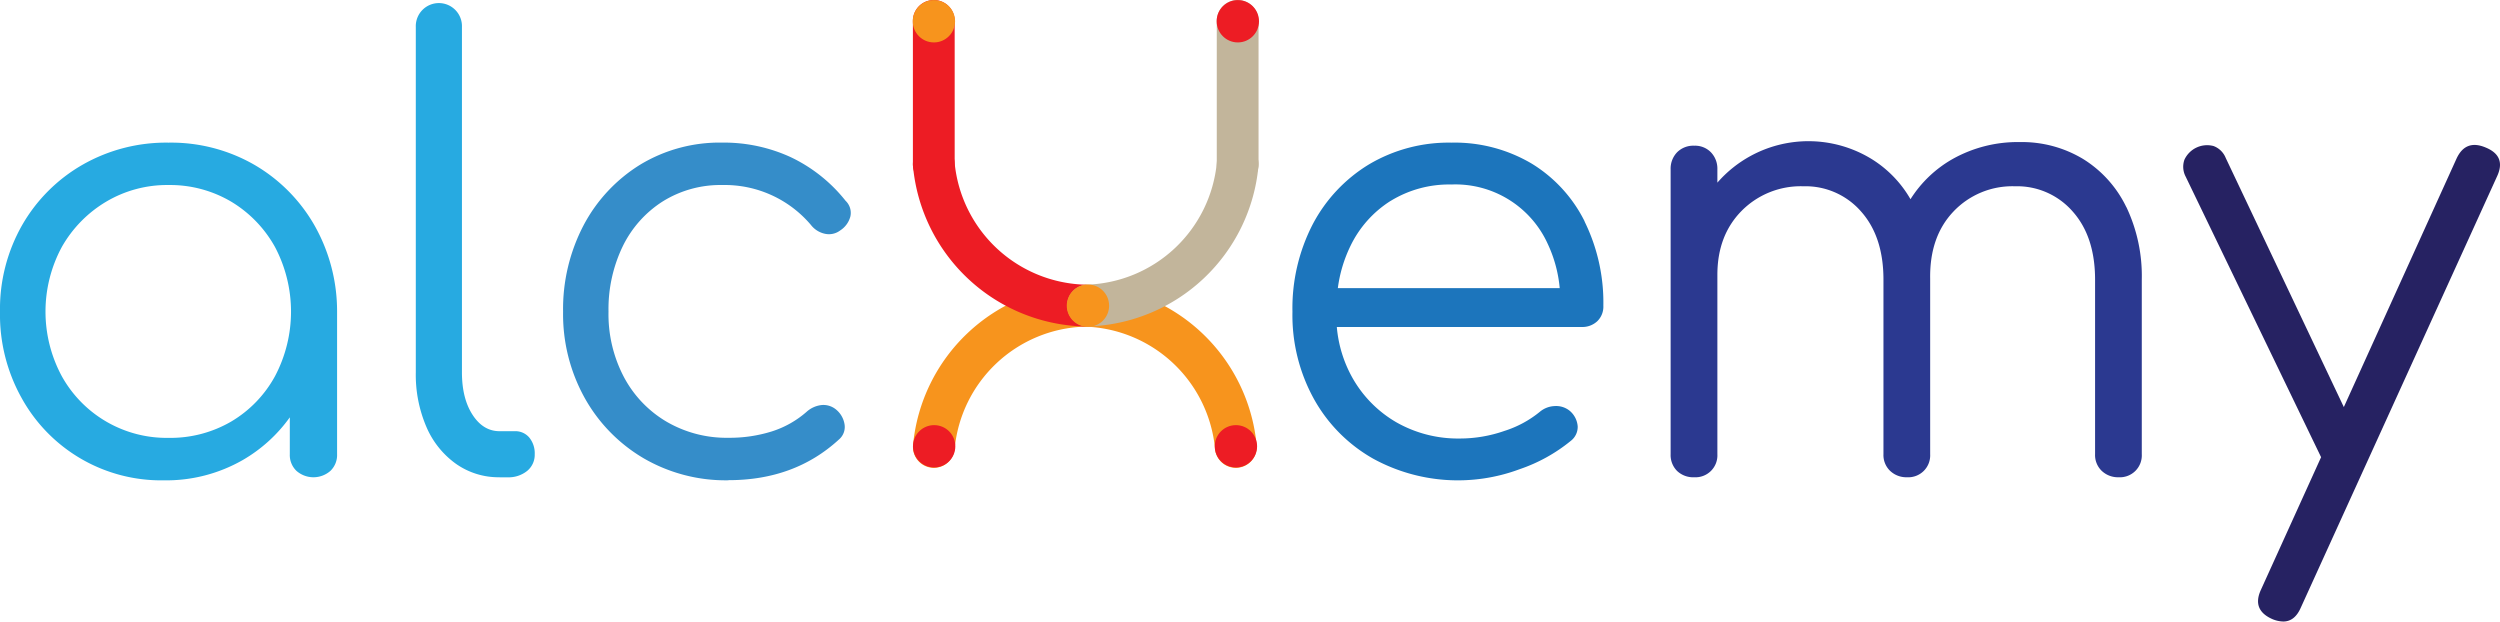 <svg xmlns="http://www.w3.org/2000/svg" width="618.688" height="153.81" viewBox="0 0 618.688 153.81">
  <g id="Alchemy_logo_final_logo" data-name="Alchemy logo_final_logo" transform="translate(-37.17 -46.49)">
    <path id="Path_459519" data-name="Path 459519" d="M114.96,102.2a40.588,40.588,0,0,0-14.85-14.93,41.323,41.323,0,0,0-21.23-5.48,41.71,41.71,0,0,0-21.3,5.48A40.355,40.355,0,0,0,42.65,102.2a42,42,0,0,0-5.48,21.45,42.261,42.261,0,0,0,5.33,21.3,39.429,39.429,0,0,0,35.18,20.41,38.111,38.111,0,0,0,19.58-5.03,37.153,37.153,0,0,0,11.63-10.56v9.13a5.416,5.416,0,0,0,1.65,4.12,6.372,6.372,0,0,0,8.4,0,5.431,5.431,0,0,0,1.65-4.12V123.65a43.111,43.111,0,0,0-5.63-21.45ZM94.41,150.8a29.856,29.856,0,0,1-15.53,4.05,29.669,29.669,0,0,1-26.4-15.23,33.689,33.689,0,0,1,0-32.03A30.577,30.577,0,0,1,63.43,96.41a29.534,29.534,0,0,1,15.45-4.13,29.717,29.717,0,0,1,15.53,4.13,30.107,30.107,0,0,1,10.8,11.18,34.211,34.211,0,0,1,0,32.03A29.382,29.382,0,0,1,94.41,150.8Z" transform="translate(0 0)" fill="#27aae1"/>
    <path id="Path_459520" data-name="Path 459520" d="M160.78,164.6a18.294,18.294,0,0,1-10.73-3.3,21.683,21.683,0,0,1-7.35-9.15,32.681,32.681,0,0,1-2.63-13.5V53.15a5.713,5.713,0,1,1,11.42,0v85.5q0,6.45,2.63,10.5t6.68,4.05h3.75a4.5,4.5,0,0,1,3.6,1.57,6.131,6.131,0,0,1,1.35,4.13,5.163,5.163,0,0,1-1.87,4.13,7.339,7.339,0,0,1-4.88,1.58H160.8Z" transform="translate(0 0)" fill="#27aae1"/>
    <path id="Path_459521" data-name="Path 459521" d="M217.48,165.35a40.426,40.426,0,0,1-21.08-5.48,39.728,39.728,0,0,1-14.55-14.93,42.63,42.63,0,0,1-5.33-21.3,44.717,44.717,0,0,1,5.1-21.45,39.026,39.026,0,0,1,13.95-14.93,37.977,37.977,0,0,1,20.4-5.48,39.507,39.507,0,0,1,16.88,3.6,38.256,38.256,0,0,1,13.58,10.8,4.131,4.131,0,0,1,1.2,3.83,5.9,5.9,0,0,1-2.55,3.52,4.6,4.6,0,0,1-3.68.83,5.962,5.962,0,0,1-3.53-2.18,27.917,27.917,0,0,0-21.9-9.9,26.974,26.974,0,0,0-14.78,4.05,27.334,27.334,0,0,0-9.9,11.1,35.756,35.756,0,0,0-3.53,16.2,33.368,33.368,0,0,0,3.75,16.05,28.054,28.054,0,0,0,10.5,11.1,29.441,29.441,0,0,0,15.45,4.05,34.811,34.811,0,0,0,10.73-1.58,24.1,24.1,0,0,0,8.63-4.88,6.622,6.622,0,0,1,3.75-1.65,4.93,4.93,0,0,1,3.6,1.2,5.922,5.922,0,0,1,2.03,3.75,4.064,4.064,0,0,1-1.43,3.6q-10.95,10.05-27.3,10.05Z" transform="translate(0 0)" fill="#358dc9"/>
    <path id="Path_459522" data-name="Path 459522" d="M563.36,97.7a28.531,28.531,0,0,0-10.65-11.85,29.314,29.314,0,0,0-15.68-4.2,32.956,32.956,0,0,0-16.65,4.2,29.574,29.574,0,0,0-10.41,9.94,28.191,28.191,0,0,0-9.61-9.94,29.893,29.893,0,0,0-38.18,5.84V88.4a5.84,5.84,0,0,0-1.58-4.2,5.453,5.453,0,0,0-4.13-1.65,5.642,5.642,0,0,0-4.28,1.65,5.84,5.84,0,0,0-1.58,4.2v70.5a5.554,5.554,0,0,0,1.58,4.12,5.791,5.791,0,0,0,4.28,1.58,5.421,5.421,0,0,0,5.71-5.7V114.5q0-9.75,6-15.83a20.591,20.591,0,0,1,15.3-6.08,18.23,18.23,0,0,1,14.25,6.23q5.55,6.225,5.55,16.88v43.2a5.416,5.416,0,0,0,1.65,4.12,5.84,5.84,0,0,0,4.2,1.58,5.421,5.421,0,0,0,5.71-5.7V115.4h0q-.15-10.35,5.78-16.58a20.087,20.087,0,0,1,15.23-6.23,18.23,18.23,0,0,1,14.25,6.23q5.55,6.225,5.55,16.88v43.2a5.416,5.416,0,0,0,1.65,4.12,5.84,5.84,0,0,0,4.2,1.58,5.421,5.421,0,0,0,5.71-5.7V115.7a39.793,39.793,0,0,0-3.83-18Z" transform="translate(-0.001 0)" fill="#2b3990"/>
    <path id="Path_459523" data-name="Path 459523" d="M652.32,83q-4.95-2.1-7.2,2.7l-27.91,61.53L587.97,85.55a5.2,5.2,0,0,0-3-2.92,6.188,6.188,0,0,0-7.2,3.37,5.207,5.207,0,0,0,.3,4.2l33.45,69.3s.05.08.07.12L596.67,192.5q-2.25,4.95,2.85,7.2a7.37,7.37,0,0,0,2.7.6q2.85,0,4.35-3.45l48.6-106.8Q657.42,85.1,652.32,83Z" transform="translate(-0.001 0)" fill="#262262"/>
    <path id="Path_459524" data-name="Path 459524" d="M429.34,101.3a34.992,34.992,0,0,0-13.13-14.33,37.4,37.4,0,0,0-19.88-5.18,38.624,38.624,0,0,0-20.4,5.4,38,38,0,0,0-13.88,14.78,45.205,45.205,0,0,0-5.03,21.68,42.868,42.868,0,0,0,5.33,21.6,38.309,38.309,0,0,0,14.7,14.78,43.665,43.665,0,0,0,36.23,2.56,40.585,40.585,0,0,0,12.6-6.98,4.357,4.357,0,0,0,1.73-3.6,5.567,5.567,0,0,0-2.03-3.9,5.321,5.321,0,0,0-3.6-1.13,6.068,6.068,0,0,0-3.75,1.43,26.413,26.413,0,0,1-8.78,4.73,33.378,33.378,0,0,1-10.88,1.87,30.822,30.822,0,0,1-15.9-4.05,29.36,29.36,0,0,1-10.88-11.1A31.15,31.15,0,0,1,368,127.41h60.56a5.391,5.391,0,0,0,3.9-1.43,5.023,5.023,0,0,0,1.5-3.83,45.381,45.381,0,0,0-4.65-20.85Zm-48-5.1a27.611,27.611,0,0,1,15-4.05,25.09,25.09,0,0,1,23.86,14.7,32.657,32.657,0,0,1,2.96,10.95H368.25a33.83,33.83,0,0,1,3.12-10.43,27.052,27.052,0,0,1,9.97-11.18Z" transform="translate(0 0)" fill="#1c75bc"/>
    <g id="Group_338671" data-name="Group 338671">
      <path id="Path_459525" data-name="Path 459525" d="M268.26,92.34a5.164,5.164,0,0,1-5.17-5.17V51.66a5.17,5.17,0,0,1,10.34,0V87.17A5.164,5.164,0,0,1,268.26,92.34Z" transform="translate(0)" fill="#ed1c24"/>
      <g id="Group_338670" data-name="Group 338670">
        <path id="Path_459515" data-name="Path 459515" d="M268.28,162.27a4.18,4.18,0,0,1-.5-.02,5.171,5.171,0,0,1-4.65-5.64A43.732,43.732,0,0,1,305.1,117a5.169,5.169,0,0,1,.39,10.33,33.391,33.391,0,0,0-32.07,30.26,5.181,5.181,0,0,1-5.14,4.68Z" transform="translate(0)" fill="#f7941d"/>
        <path id="Path_459516" data-name="Path 459516" d="M343,162.27a5.173,5.173,0,0,1-5.14-4.68,33.391,33.391,0,0,0-32.07-30.26,5.169,5.169,0,0,1,.39-10.33,43.732,43.732,0,0,1,41.97,39.61,5.171,5.171,0,0,1-4.65,5.64,4.264,4.264,0,0,1-.5.02Z" transform="translate(0)" fill="#f7941d"/>
        <path id="Path_459517" data-name="Path 459517" d="M343.46,92.34a5.164,5.164,0,0,1-5.17-5.17V51.66a5.17,5.17,0,0,1,10.34,0V87.17A5.164,5.164,0,0,1,343.46,92.34Z" transform="translate(0)" fill="#c2b59b"/>
        <path id="Path_459518" data-name="Path 459518" d="M305.29,127.27h-.2a43.732,43.732,0,0,1-41.97-39.61,5.169,5.169,0,1,1,10.29-.99,33.391,33.391,0,0,0,32.07,30.26,5.172,5.172,0,0,1-.19,10.34Z" transform="translate(0)" fill="#ed1c24"/>
        <path id="Path_459526" data-name="Path 459526" d="M306.43,127.27a5.172,5.172,0,0,1-.19-10.34,33.391,33.391,0,0,0,32.07-30.26,5.169,5.169,0,1,1,10.29.99,43.732,43.732,0,0,1-41.97,39.61h-.2Z" transform="translate(0)" fill="#c2b59b"/>
        <circle id="Ellipse_2630" data-name="Ellipse 2630" cx="5.24" cy="5.24" r="5.24" transform="translate(263.109 151.7)" fill="#ed1c24"/>
        <circle id="Ellipse_2631" data-name="Ellipse 2631" cx="5.24" cy="5.24" r="5.24" transform="translate(337.79 151.7)" fill="#ed1c24"/>
        <circle id="Ellipse_2632" data-name="Ellipse 2632" cx="5.24" cy="5.24" r="5.24" transform="translate(263.05 46.51)" fill="#f7941d"/>
        <circle id="Ellipse_2633" data-name="Ellipse 2633" cx="5.24" cy="5.24" r="5.24" transform="translate(301.169 116.9)" fill="#f7941d"/>
        <circle id="Ellipse_2634" data-name="Ellipse 2634" cx="5.24" cy="5.24" r="5.24" transform="translate(338.26 46.51)" fill="#ed1c24"/>
      </g>
    </g>
  </g>
</svg>
